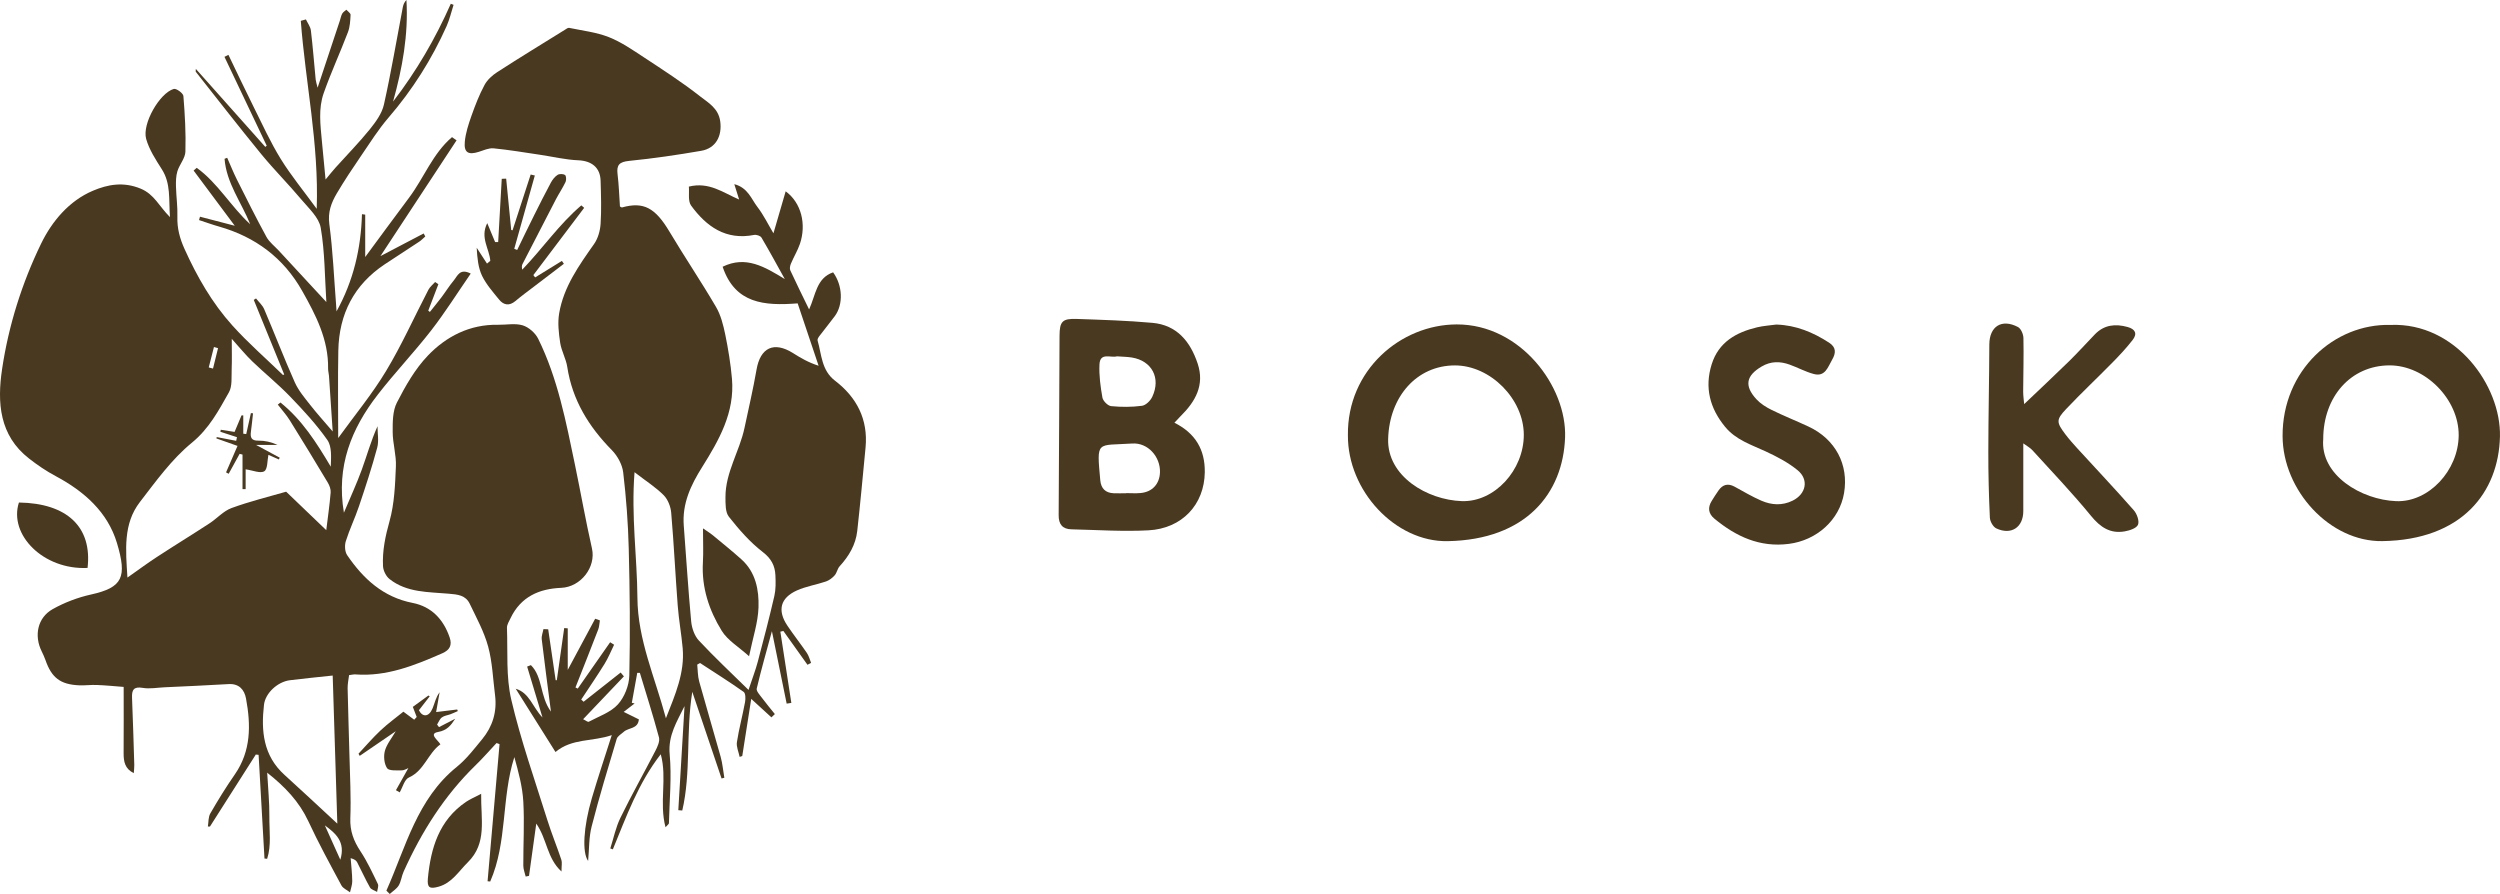 <svg width="179" height="64" viewBox="0 0 179 64" fill="none" xmlns="http://www.w3.org/2000/svg">
<g clip-path="url(#clip0_554_205)">
<path d="M20.349 26.812C19.624 25.033 18.895 23.252 18.17 21.473C18.224 21.437 18.277 21.401 18.331 21.367C18.531 21.624 18.794 21.85 18.916 22.139C19.66 23.879 20.337 25.645 21.107 27.373C21.367 27.957 21.8 28.47 22.2 28.979C22.666 29.579 23.179 30.14 23.821 30.894C23.725 29.435 23.642 28.174 23.555 26.911C23.543 26.736 23.489 26.562 23.492 26.39C23.525 24.313 22.609 22.552 21.636 20.828C20.298 18.458 18.277 16.96 15.684 16.222C15.2 16.086 14.728 15.911 14.251 15.757C14.275 15.676 14.296 15.598 14.319 15.516C15.185 15.742 16.051 15.968 16.809 16.164C15.86 14.889 14.86 13.551 13.863 12.212C13.937 12.146 14.012 12.079 14.086 12.016C15.603 13.107 16.534 14.796 17.916 16.056C17.284 14.488 16.209 13.101 16.078 11.371C16.14 11.347 16.203 11.323 16.266 11.296C16.495 11.811 16.704 12.339 16.955 12.842C17.648 14.223 18.337 15.607 19.078 16.963C19.284 17.34 19.66 17.62 19.958 17.943C21.066 19.14 22.17 20.337 23.367 21.627C23.251 19.809 23.26 18.033 22.964 16.309C22.839 15.579 22.116 14.925 21.588 14.298C20.66 13.192 19.636 12.167 18.719 11.052C17.125 9.107 15.582 7.117 14.021 5.143C14 5.116 14.021 5.052 14.021 4.932C15.704 6.822 17.352 8.67 18.997 10.518L19.096 10.431C18.087 8.311 17.081 6.189 16.072 4.07C16.167 4.021 16.26 3.976 16.355 3.928C16.958 5.173 17.546 6.427 18.164 7.663C18.788 8.914 19.37 10.195 20.101 11.38C20.836 12.568 21.731 13.656 22.677 14.952C22.839 10.274 21.869 5.906 21.537 1.492C21.66 1.459 21.782 1.423 21.904 1.39C22.027 1.655 22.227 1.908 22.26 2.186C22.4 3.352 22.489 4.528 22.603 5.701C22.618 5.842 22.669 5.978 22.74 6.279C23.307 4.567 23.824 3.018 24.337 1.468C24.391 1.302 24.421 1.121 24.504 0.974C24.567 0.862 24.698 0.787 24.797 0.696C24.904 0.817 25.104 0.944 25.101 1.058C25.081 1.477 25.06 1.917 24.913 2.303C24.355 3.771 23.692 5.2 23.173 6.68C22.788 7.778 22.94 8.941 23.045 10.081C23.122 10.946 23.209 11.808 23.31 12.854C23.633 12.468 23.827 12.221 24.039 11.986C24.854 11.079 25.713 10.207 26.477 9.261C26.901 8.736 27.346 8.127 27.489 7.488C28.006 5.179 28.397 2.84 28.842 0.512C28.878 0.332 28.946 0.157 29.101 0C29.248 2.481 28.812 4.881 28.143 7.274C29.815 5.104 31.173 2.764 32.278 0.268C32.343 0.295 32.409 0.32 32.475 0.347C32.313 0.853 32.194 1.381 31.979 1.866C30.913 4.251 29.534 6.43 27.827 8.411C27.087 9.27 26.475 10.247 25.833 11.187C25.236 12.061 24.648 12.945 24.11 13.855C23.725 14.512 23.466 15.175 23.579 16.038C23.833 17.943 23.913 19.875 24.063 21.796C24.075 21.955 24.084 22.115 24.096 22.293C25.304 20.116 25.848 17.792 25.916 15.335C25.994 15.347 26.072 15.356 26.149 15.368V18.404C27.122 17.084 28.197 15.61 29.293 14.15C30.352 12.737 30.988 10.988 32.364 9.819C32.472 9.894 32.579 9.972 32.69 10.048C30.872 12.812 29.054 15.576 27.239 18.338C28.266 17.798 29.301 17.259 30.334 16.716L30.451 16.93C30.307 17.054 30.179 17.198 30.021 17.301C29.2 17.846 28.37 18.377 27.549 18.923C25.352 20.385 24.275 22.477 24.224 25.1C24.182 27.186 24.215 29.272 24.215 31.364C25.424 29.694 26.66 28.199 27.651 26.55C28.773 24.684 29.669 22.679 30.677 20.741C30.788 20.532 30.994 20.373 31.155 20.192C31.233 20.243 31.31 20.297 31.388 20.349L30.663 22.242C30.701 22.272 30.74 22.302 30.779 22.335C31.054 21.988 31.337 21.648 31.603 21.295C31.904 20.897 32.167 20.466 32.486 20.086C32.752 19.77 32.916 19.179 33.704 19.589C32.74 20.988 31.869 22.374 30.872 23.659C29.648 25.235 28.266 26.685 27.042 28.265C25.167 30.686 24.06 33.375 24.624 36.709C25.087 35.608 25.537 34.635 25.904 33.628C26.275 32.612 26.558 31.566 27.03 30.52C27.03 31.032 27.137 31.575 27.009 32.051C26.627 33.468 26.17 34.864 25.701 36.254C25.418 37.098 25.024 37.906 24.758 38.756C24.666 39.054 24.689 39.506 24.86 39.754C26.012 41.445 27.439 42.756 29.543 43.169C30.89 43.431 31.752 44.339 32.197 45.647C32.382 46.193 32.206 46.539 31.669 46.775C29.677 47.649 27.677 48.454 25.439 48.288C25.319 48.279 25.197 48.315 24.994 48.339C24.955 48.656 24.884 48.972 24.89 49.283C24.922 50.862 24.979 52.439 25.018 54.019C25.054 55.541 25.143 57.063 25.084 58.58C25.048 59.496 25.322 60.214 25.809 60.949C26.296 61.685 26.672 62.502 27.057 63.298C27.125 63.442 27.024 63.671 27 63.861C26.827 63.759 26.579 63.696 26.492 63.545C26.161 62.963 25.887 62.345 25.576 61.748C25.51 61.621 25.397 61.522 25.107 61.444C25.149 61.992 25.215 62.544 25.221 63.093C25.224 63.358 25.116 63.623 25.06 63.889C24.851 63.726 24.558 63.608 24.445 63.394C23.63 61.878 22.803 60.364 22.078 58.803C21.424 57.401 20.418 56.343 19.131 55.324C19.191 56.43 19.298 57.458 19.287 58.483C19.275 59.484 19.442 60.518 19.128 61.489C19.066 61.483 19 61.477 18.937 61.471C18.797 58.996 18.657 56.521 18.516 54.046C18.451 54.04 18.382 54.031 18.316 54.025C17.221 55.743 16.125 57.461 15.033 59.18H14.883C14.937 58.866 14.907 58.498 15.06 58.239C15.609 57.289 16.185 56.352 16.812 55.451C17.982 53.765 17.967 51.911 17.615 50.015C17.498 49.382 17.116 48.936 16.367 48.981C14.839 49.072 13.31 49.138 11.782 49.21C11.263 49.234 10.728 49.337 10.227 49.253C9.576 49.141 9.43 49.391 9.454 49.967C9.519 51.568 9.567 53.172 9.615 54.772C9.621 54.944 9.594 55.119 9.579 55.357C8.937 55.044 8.848 54.519 8.851 53.922C8.863 52.37 8.854 50.82 8.854 49.183C8.197 49.132 7.567 49.069 6.937 49.045C6.516 49.026 6.092 49.087 5.672 49.069C4.322 49.011 3.695 48.529 3.254 47.257C3.179 47.046 3.084 46.841 2.985 46.639C2.427 45.514 2.684 44.23 3.764 43.618C4.615 43.139 5.57 42.777 6.522 42.566C8.785 42.063 9.107 41.33 8.376 38.888C7.707 36.658 6.024 35.18 3.997 34.095C3.322 33.736 2.681 33.302 2.078 32.829C-0.051 31.177 -0.209 28.82 0.149 26.429C0.615 23.3 1.573 20.267 2.946 17.439C3.716 15.854 4.943 14.38 6.654 13.656C7.71 13.21 8.83 12.99 10.081 13.511C11.051 13.918 11.373 14.747 12.17 15.546C12.075 14.259 12.245 13.15 11.585 12.116C11.149 11.431 10.684 10.72 10.466 9.951C10.158 8.872 11.43 6.656 12.445 6.367C12.624 6.316 13.116 6.677 13.131 6.873C13.239 8.197 13.316 9.532 13.275 10.859C13.26 11.332 12.851 11.778 12.701 12.263C12.597 12.607 12.591 12.993 12.6 13.361C12.618 14.081 12.725 14.802 12.701 15.519C12.675 16.345 12.875 17.081 13.212 17.825C14.11 19.815 15.188 21.696 16.642 23.309C17.77 24.56 19.051 25.675 20.263 26.851C20.293 26.836 20.322 26.824 20.352 26.809L20.349 26.812ZM23.361 37.957C23.472 37.043 23.6 36.16 23.675 35.268C23.695 35.036 23.594 34.764 23.472 34.559C22.576 33.064 21.672 31.572 20.749 30.095C20.501 29.697 20.179 29.344 19.89 28.97C19.952 28.919 20.018 28.868 20.081 28.82C21.615 30.049 22.66 31.686 23.683 33.414C23.707 32.739 23.77 31.976 23.436 31.5C22.654 30.387 21.716 29.371 20.77 28.392C19.913 27.502 18.943 26.721 18.051 25.862C17.561 25.389 17.128 24.852 16.594 24.259C16.594 25.076 16.615 25.757 16.588 26.435C16.564 26.996 16.642 27.65 16.388 28.096C15.654 29.395 14.976 30.686 13.731 31.705C12.296 32.88 11.161 34.46 10.012 35.952C8.818 37.505 8.997 39.356 9.125 41.354C9.919 40.797 10.57 40.311 11.248 39.871C12.489 39.06 13.755 38.285 14.997 37.474C15.534 37.125 15.994 36.591 16.576 36.377C17.872 35.901 19.224 35.572 20.489 35.205C21.442 36.118 22.37 37.01 23.361 37.96V37.957ZM24.152 58.972C24.039 55.36 23.931 51.926 23.821 48.369C22.809 48.478 21.782 48.577 20.758 48.704C19.887 48.812 18.997 49.617 18.901 50.467C18.686 52.34 18.851 54.109 20.37 55.481C21.603 56.596 22.815 57.736 24.152 58.972ZM23.26 59.098C23.606 59.87 23.955 60.645 24.367 61.558C24.761 60.265 24.021 59.659 23.26 59.098ZM15.612 24.928C15.513 24.901 15.418 24.873 15.319 24.846C15.194 25.335 15.072 25.82 14.946 26.308C15.048 26.336 15.149 26.363 15.251 26.39C15.37 25.901 15.492 25.416 15.612 24.928Z" fill="#493921"/>
<path d="M41.779 50.251C42.666 49.551 43.552 48.852 44.439 48.153C44.516 48.243 44.594 48.337 44.672 48.427C43.716 49.431 42.758 50.438 41.752 51.496C41.928 51.577 42.086 51.713 42.155 51.677C42.874 51.291 43.719 51.011 44.242 50.435C44.713 49.916 45.045 49.069 45.059 48.361C45.128 45.337 45.095 42.307 45.018 39.284C44.973 37.463 44.836 35.636 44.621 33.827C44.555 33.264 44.212 32.64 43.809 32.23C42.155 30.55 40.979 28.645 40.615 26.267C40.525 25.682 40.2 25.136 40.11 24.551C40.006 23.855 39.919 23.119 40.036 22.435C40.358 20.53 41.459 19.005 42.54 17.464C42.818 17.069 42.97 16.517 43.003 16.026C43.069 15.001 43.033 13.97 43.003 12.942C42.976 11.983 42.346 11.516 41.409 11.477C40.477 11.438 39.555 11.212 38.627 11.076C37.534 10.913 36.442 10.729 35.343 10.621C35 10.588 34.63 10.76 34.283 10.871C33.531 11.112 33.206 10.928 33.28 10.145C33.34 9.515 33.546 8.888 33.758 8.288C34.024 7.537 34.316 6.783 34.692 6.084C34.889 5.716 35.248 5.391 35.606 5.161C37.206 4.127 38.83 3.136 40.448 2.132C40.543 2.071 40.666 1.975 40.755 1.996C41.704 2.195 42.695 2.304 43.588 2.656C44.477 3.006 45.292 3.573 46.101 4.103C47.462 4.999 48.839 5.885 50.119 6.892C50.704 7.353 51.442 7.742 51.57 8.698C51.707 9.72 51.272 10.615 50.203 10.799C48.495 11.094 46.776 11.347 45.051 11.519C44.361 11.589 44.131 11.794 44.218 12.478C44.313 13.247 44.334 14.024 44.388 14.784C44.454 14.817 44.504 14.862 44.537 14.853C46.083 14.419 46.916 14.88 47.931 16.581C49.015 18.399 50.2 20.153 51.269 21.98C51.609 22.562 51.785 23.264 51.925 23.936C52.14 24.988 52.316 26.053 52.409 27.123C52.618 29.529 51.483 31.512 50.278 33.435C49.462 34.735 48.836 36.052 48.958 37.635C49.134 39.923 49.275 42.214 49.489 44.499C49.534 44.969 49.722 45.521 50.033 45.856C51.128 47.031 52.304 48.132 53.594 49.398C53.874 48.551 54.098 47.981 54.254 47.39C54.669 45.825 55.078 44.258 55.442 42.681C55.552 42.202 55.543 41.683 55.519 41.186C55.486 40.493 55.218 39.989 54.603 39.516C53.692 38.813 52.907 37.909 52.188 36.999C51.928 36.67 51.946 36.07 51.943 35.594C51.94 33.818 52.952 32.317 53.307 30.635C53.6 29.248 53.925 27.864 54.167 26.469C54.439 24.886 55.412 24.422 56.779 25.281C57.325 25.625 57.877 25.953 58.612 26.188C58.11 24.69 57.609 23.195 57.113 21.721C54.731 21.905 52.63 21.748 51.74 19.098C53.406 18.284 54.746 19.101 56.191 19.981C55.639 18.989 55.101 17.989 54.522 17.012C54.445 16.882 54.155 16.789 53.991 16.822C51.979 17.217 50.582 16.228 49.48 14.715C49.245 14.389 49.364 13.798 49.322 13.361C50.779 13.002 51.764 13.792 52.922 14.287C52.8 13.898 52.707 13.608 52.576 13.186C53.555 13.44 53.794 14.251 54.233 14.82C54.675 15.396 54.997 16.065 55.379 16.704C55.669 15.707 55.952 14.73 56.254 13.699C57.37 14.513 57.752 16.05 57.275 17.461C57.107 17.949 56.83 18.399 56.63 18.878C56.57 19.02 56.525 19.231 56.585 19.357C57.003 20.265 57.448 21.157 57.931 22.155C58.403 21.136 58.448 19.912 59.651 19.499C60.34 20.445 60.391 21.799 59.77 22.637C59.415 23.119 59.03 23.581 58.669 24.06C58.6 24.15 58.513 24.292 58.54 24.383C58.833 25.392 58.815 26.514 59.788 27.259C61.343 28.449 62.167 30.029 61.973 32.052C61.782 34.041 61.6 36.031 61.379 38.015C61.269 39 60.785 39.817 60.119 40.544C59.958 40.719 59.922 41.014 59.764 41.192C59.6 41.379 59.373 41.551 59.143 41.632C58.457 41.867 57.719 41.979 57.062 42.274C55.865 42.811 55.645 43.709 56.379 44.8C56.824 45.464 57.319 46.088 57.77 46.748C57.913 46.956 57.976 47.221 58.075 47.462C57.988 47.508 57.901 47.553 57.815 47.598C57.239 46.79 56.663 45.985 56.089 45.177C56.018 45.195 55.946 45.21 55.874 45.228C56.137 46.929 56.397 48.629 56.66 50.329C56.549 50.347 56.436 50.362 56.325 50.38C55.979 48.674 55.63 46.965 55.269 45.192C54.895 46.576 54.504 47.933 54.182 49.301C54.14 49.482 54.4 49.757 54.555 49.965C54.851 50.362 55.17 50.742 55.48 51.128C55.397 51.206 55.313 51.285 55.233 51.363C54.782 50.95 54.331 50.537 53.788 50.04C53.567 51.454 53.355 52.792 53.146 54.131C53.083 54.152 53.021 54.173 52.958 54.194C52.886 53.838 52.71 53.464 52.764 53.13C52.913 52.168 53.17 51.225 53.346 50.266C53.391 50.031 53.385 49.636 53.245 49.539C52.227 48.819 51.167 48.153 50.122 47.471C50.057 47.511 49.988 47.547 49.922 47.586C49.964 47.987 49.955 48.4 50.059 48.783C50.558 50.589 51.098 52.385 51.6 54.191C51.734 54.676 51.776 55.189 51.862 55.689C51.797 55.704 51.728 55.722 51.663 55.737C50.985 53.736 50.31 51.731 49.567 49.533C49.101 52.473 49.486 55.309 48.851 58.032C48.755 58.026 48.663 58.02 48.567 58.01C48.716 55.526 48.862 53.042 49.012 50.558C48.474 51.662 47.821 52.654 47.949 54.013C48.101 55.641 47.934 57.299 47.895 58.945C47.895 58.999 47.809 59.05 47.651 59.231C47.182 57.462 47.785 55.728 47.31 54.004C45.692 56.078 44.845 58.475 43.88 60.814L43.698 60.748C43.934 60.009 44.089 59.231 44.427 58.544C45.215 56.931 46.098 55.364 46.922 53.766C47.075 53.471 47.257 53.079 47.182 52.798C46.767 51.246 46.278 49.714 45.815 48.177H45.627C45.498 48.894 45.367 49.609 45.239 50.323C45.304 50.338 45.373 50.353 45.439 50.368C45.191 50.558 44.943 50.751 44.657 50.971C45.057 51.17 45.394 51.333 45.743 51.508C45.68 52.207 45 52.09 44.666 52.394C44.486 52.557 44.215 52.705 44.155 52.91C43.531 54.99 42.901 57.073 42.361 59.177C42.161 59.952 42.191 60.79 42.11 61.643C41.669 61.04 41.773 59.198 42.379 57.139C42.809 55.68 43.292 54.239 43.803 52.635C42.421 53.115 40.958 52.849 39.773 53.844C38.827 52.34 37.877 50.827 36.925 49.313C37.916 49.609 38.131 50.631 38.842 51.372C38.454 50.082 38.098 48.903 37.743 47.728C37.833 47.691 37.922 47.658 38.012 47.622C38.877 48.478 38.645 49.865 39.448 50.95C39.212 49.117 38.985 47.447 38.788 45.771C38.761 45.536 38.868 45.286 38.91 45.045C39.024 45.048 39.137 45.054 39.251 45.057C39.43 46.272 39.606 47.486 39.785 48.701C39.812 48.701 39.842 48.701 39.868 48.701C40.045 47.456 40.221 46.214 40.397 44.969C40.48 44.975 40.564 44.984 40.651 44.99V47.963C41.367 46.627 41.991 45.464 42.615 44.3C42.728 44.339 42.839 44.381 42.952 44.421C42.913 44.638 42.91 44.87 42.833 45.069C42.298 46.459 41.749 47.839 41.203 49.223C41.257 49.25 41.313 49.277 41.367 49.304C42.14 48.198 42.913 47.092 43.686 45.985C43.782 46.045 43.874 46.103 43.97 46.163C43.743 46.624 43.552 47.11 43.28 47.544C42.746 48.406 42.173 49.241 41.615 50.088C41.675 50.145 41.734 50.2 41.797 50.257L41.779 50.251ZM45.433 33.812C45.185 36.953 45.618 39.878 45.639 42.802C45.66 45.801 46.901 48.508 47.68 51.427C48.346 49.735 49.036 48.168 48.88 46.41C48.788 45.391 48.603 44.381 48.525 43.362C48.355 41.144 48.248 38.916 48.057 36.7C48.018 36.266 47.818 35.757 47.519 35.455C46.964 34.898 46.283 34.466 45.436 33.812H45.433Z" fill="#493921"/>
<path d="M27.666 63.768C29.057 60.651 29.854 57.208 32.707 54.908C33.397 54.35 33.955 53.617 34.525 52.924C35.272 52.017 35.597 50.959 35.445 49.774C35.295 48.61 35.257 47.416 34.952 46.295C34.663 45.231 34.113 44.233 33.633 43.229C33.337 42.614 32.773 42.563 32.128 42.509C30.672 42.379 29.134 42.442 27.892 41.462C27.645 41.267 27.442 40.863 27.424 40.546C27.367 39.443 27.591 38.391 27.892 37.311C28.242 36.06 28.29 34.71 28.346 33.395C28.382 32.578 28.119 31.756 28.116 30.933C28.113 30.224 28.11 29.422 28.418 28.825C29.03 27.634 29.716 26.423 30.63 25.467C31.958 24.077 33.645 23.218 35.654 23.254C36.248 23.263 36.881 23.131 37.424 23.294C37.857 23.426 38.328 23.839 38.534 24.255C39.937 27.101 40.525 30.197 41.167 33.275C41.582 35.27 41.934 37.284 42.385 39.271C42.687 40.606 41.585 42.032 40.179 42.09C38.603 42.153 37.284 42.729 36.555 44.263C36.448 44.486 36.289 44.73 36.298 44.959C36.364 46.681 36.221 48.456 36.609 50.105C37.292 53.014 38.292 55.851 39.188 58.709C39.489 59.671 39.875 60.608 40.194 61.564C40.257 61.754 40.203 61.986 40.203 62.402C39.152 61.437 39.188 60.12 38.397 58.968C38.206 60.349 38.042 61.531 37.878 62.712C37.797 62.727 37.716 62.746 37.639 62.761C37.579 62.501 37.469 62.239 37.469 61.98C37.463 60.452 37.555 58.92 37.469 57.395C37.409 56.322 37.119 55.263 36.827 54.208C35.892 57.129 36.337 60.292 35.099 63.116C35.036 63.11 34.973 63.104 34.91 63.098C35.197 59.828 35.481 56.554 35.767 53.283C35.696 53.256 35.624 53.228 35.552 53.201C35.057 53.729 34.579 54.281 34.06 54.784C31.815 56.967 30.179 59.565 28.898 62.411C28.755 62.727 28.722 63.101 28.549 63.397C28.403 63.641 28.125 63.807 27.907 64.009C27.83 63.93 27.749 63.852 27.672 63.777L27.666 63.768Z" fill="#493921"/>
<path d="M84.087 30.267C85.597 31.023 86.284 32.202 86.263 33.812C86.233 36.115 84.648 37.846 82.221 37.972C80.391 38.069 78.549 37.942 76.713 37.9C76.081 37.885 75.794 37.544 75.8 36.887C75.83 32.603 75.839 28.322 75.863 24.039C75.869 23.011 76.066 22.8 77.095 22.836C78.904 22.899 80.716 22.953 82.516 23.116C84.266 23.273 85.227 24.455 85.752 26.031C86.266 27.569 85.591 28.753 84.534 29.794C84.412 29.914 84.298 30.044 84.087 30.27V30.267ZM80.63 35.319C80.63 35.319 80.63 35.31 80.63 35.307C80.976 35.307 81.325 35.334 81.669 35.301C82.501 35.226 83.027 34.653 83.054 33.821C83.09 32.697 82.182 31.681 81.066 31.756C78.507 31.928 78.516 31.476 78.779 34.382C78.833 34.976 79.149 35.289 79.734 35.316C80.03 35.331 80.328 35.316 80.627 35.316L80.63 35.319ZM79.967 25.516C79.531 25.639 78.761 25.205 78.722 26.095C78.686 26.884 78.794 27.689 78.934 28.47C78.979 28.711 79.322 29.055 79.555 29.079C80.287 29.151 81.036 29.151 81.764 29.055C82.039 29.019 82.37 28.693 82.501 28.413C83.137 27.068 82.475 25.829 81.036 25.597C80.695 25.543 80.346 25.543 79.967 25.513V25.516Z" fill="#493921"/>
<path d="M96.51 31.159C96.454 26.504 100.281 23.237 104.301 23.228C108.875 23.218 112.191 27.686 112.06 31.319C111.916 35.319 109.269 38.647 103.651 38.747C99.898 38.813 96.484 35.129 96.51 31.162V31.159ZM104.173 26.164C101.442 26.164 99.472 28.398 99.391 31.436C99.319 34.101 102.191 35.798 104.669 35.88C107.009 35.958 109.107 33.661 109.104 31.132C109.101 28.569 106.713 26.164 104.173 26.164Z" fill="#493921"/>
<path d="M171.179 23.264C175.818 23.086 179.083 27.605 178.997 31.259C178.901 35.244 176.286 38.663 170.57 38.744C166.836 38.798 163.448 35.141 163.433 31.219C163.415 26.514 167.131 23.152 171.179 23.264ZM166.343 31.436C166.122 34.023 169.077 35.789 171.573 35.883C173.898 35.97 176.024 33.688 176.042 31.168C176.057 28.585 173.642 26.149 171.08 26.161C168.331 26.173 166.349 28.383 166.343 31.436Z" fill="#493921"/>
<path d="M127.2 23.239C128.594 23.285 129.815 23.791 130.964 24.536C131.486 24.876 131.454 25.283 131.182 25.753C130.878 26.278 130.686 26.999 129.869 26.779C129.275 26.622 128.719 26.314 128.137 26.106C127.457 25.862 126.791 25.853 126.134 26.242C125.018 26.899 124.875 27.623 125.761 28.587C126.057 28.907 126.454 29.157 126.848 29.35C127.716 29.778 128.615 30.134 129.492 30.544C131.418 31.442 132.385 33.275 132.033 35.316C131.701 37.239 130.08 38.686 128.08 38.942C126.003 39.208 124.304 38.418 122.755 37.14C122.319 36.778 122.26 36.353 122.552 35.877C122.707 35.62 122.872 35.37 123.042 35.123C123.346 34.683 123.728 34.589 124.203 34.849C124.833 35.192 125.457 35.566 126.113 35.849C126.842 36.166 127.606 36.214 128.349 35.849C129.319 35.373 129.534 34.339 128.704 33.664C128.024 33.109 127.215 32.687 126.412 32.316C125.376 31.837 124.283 31.493 123.516 30.559C122.421 29.226 122.036 27.74 122.558 26.079C123.057 24.49 124.313 23.794 125.809 23.435C126.263 23.327 126.737 23.3 127.203 23.236L127.2 23.239Z" fill="#493921"/>
<path d="M144.868 31.738C144.868 33.441 144.868 35.018 144.868 36.592C144.868 37.758 144.003 38.337 142.931 37.831C142.704 37.722 142.486 37.333 142.474 37.062C142.4 35.485 142.361 33.908 142.364 32.332C142.367 29.776 142.427 27.219 142.436 24.663C142.442 23.372 143.319 22.8 144.486 23.415C144.701 23.526 144.871 23.927 144.877 24.198C144.907 25.477 144.865 26.755 144.859 28.033C144.859 28.347 144.907 28.657 144.931 28.934C146.021 27.897 147.086 26.899 148.128 25.881C148.77 25.254 149.37 24.584 149.994 23.939C150.659 23.252 151.456 23.171 152.334 23.412C152.889 23.565 153.048 23.891 152.698 24.34C152.256 24.91 151.761 25.441 151.253 25.956C150.152 27.077 149.006 28.154 147.928 29.293C147.209 30.056 147.236 30.24 147.88 31.096C148.134 31.433 148.418 31.753 148.704 32.067C150.065 33.556 151.45 35.021 152.782 36.537C153.006 36.794 153.191 37.312 153.08 37.571C152.973 37.825 152.474 37.987 152.125 38.047C151.089 38.228 150.382 37.749 149.713 36.932C148.385 35.31 146.937 33.791 145.525 32.241C145.352 32.051 145.107 31.925 144.865 31.744L144.868 31.738Z" fill="#493921"/>
<path d="M38.295 12.559C37.803 14.31 37.313 16.062 36.821 17.813C36.89 17.84 36.961 17.87 37.03 17.898C37.436 17.066 37.833 16.231 38.248 15.405C38.636 14.624 39.03 13.846 39.442 13.077C39.558 12.863 39.725 12.646 39.925 12.52C40.057 12.435 40.328 12.444 40.457 12.532C40.543 12.589 40.558 12.887 40.495 13.026C40.292 13.454 40.027 13.846 39.806 14.265C39 15.812 38.203 17.358 37.409 18.91C37.355 19.013 37.355 19.146 37.391 19.311C38.839 17.804 40.033 16.059 41.621 14.705C41.69 14.762 41.758 14.82 41.827 14.88C40.615 16.487 39.4 18.091 38.188 19.697C38.23 19.752 38.275 19.809 38.316 19.863C38.955 19.468 39.594 19.076 40.233 18.681C40.281 18.751 40.325 18.82 40.373 18.889C39.669 19.426 38.961 19.963 38.257 20.502C37.803 20.849 37.34 21.187 36.904 21.554C36.466 21.922 36.066 21.853 35.737 21.452C35.298 20.912 34.821 20.373 34.519 19.755C34.242 19.179 34.173 18.501 34.131 17.738C34.376 18.118 34.624 18.494 34.869 18.874C34.946 18.808 35.027 18.745 35.105 18.678C35.048 17.822 34.355 17.014 34.887 15.977C35.102 16.496 35.278 16.915 35.451 17.334H35.669C35.755 15.821 35.839 14.31 35.925 12.803C36.03 12.8 36.137 12.794 36.242 12.791C36.361 14.018 36.484 15.242 36.603 16.469C36.636 16.475 36.666 16.481 36.699 16.49C37.131 15.157 37.564 13.828 37.997 12.495C38.099 12.52 38.2 12.544 38.301 12.568L38.295 12.559Z" fill="#493921"/>
<path d="M50.337 37.833C50.692 38.08 50.857 38.174 51 38.294C51.704 38.879 52.424 39.452 53.104 40.067C54.11 40.977 54.349 42.243 54.31 43.482C54.275 44.577 53.904 45.659 53.633 46.988C52.889 46.313 52.098 45.852 51.675 45.164C50.767 43.69 50.224 42.056 50.328 40.266C50.37 39.536 50.334 38.801 50.334 37.836L50.337 37.833Z" fill="#493921"/>
<path d="M32.591 51.466C32.283 51.942 32.006 52.295 31.37 52.409C30.68 52.533 31.34 52.976 31.534 53.292C30.633 53.944 30.382 55.177 29.274 55.671C28.961 55.81 28.83 56.37 28.618 56.735C28.528 56.684 28.439 56.63 28.349 56.578C28.66 56.027 28.97 55.475 29.239 54.993C29.179 55.014 28.967 55.156 28.755 55.158C28.394 55.158 27.848 55.201 27.713 54.999C27.504 54.682 27.453 54.146 27.558 53.763C27.689 53.283 28.042 52.864 28.334 52.358C27.43 52.979 26.591 53.549 25.755 54.121C25.725 54.07 25.698 54.019 25.669 53.965C26.191 53.41 26.686 52.825 27.242 52.304C27.761 51.815 28.343 51.393 28.883 50.956C29.14 51.149 29.397 51.339 29.657 51.532C29.716 51.466 29.776 51.402 29.836 51.336C29.743 51.092 29.651 50.851 29.558 50.612C29.943 50.332 30.31 50.064 30.674 49.798C30.704 49.817 30.737 49.838 30.767 49.856C30.519 50.175 30.274 50.495 29.994 50.854C30.253 51.36 30.71 51.357 30.976 50.709C31.131 50.335 31.203 49.925 31.477 49.566C31.4 50.004 31.322 50.441 31.227 50.983C31.779 50.917 32.257 50.857 32.734 50.799C32.749 50.839 32.764 50.875 32.779 50.914C32.606 50.989 32.436 51.071 32.26 51.137C32.05 51.215 31.806 51.239 31.636 51.369C31.48 51.484 31.406 51.704 31.295 51.879C31.34 51.939 31.388 52.002 31.433 52.062C31.818 51.864 32.206 51.665 32.591 51.463V51.466Z" fill="#493921"/>
<path d="M6.269 40.664C3.107 40.818 0.609 38.283 1.355 35.98C4.803 36.031 6.612 37.734 6.269 40.664Z" fill="#493921"/>
<path d="M34.451 56.837C34.421 58.673 34.895 60.364 33.492 61.745C32.842 62.384 32.37 63.21 31.415 63.484C30.767 63.668 30.573 63.566 30.636 62.89C30.842 60.714 31.442 58.724 33.364 57.416C33.642 57.226 33.958 57.096 34.451 56.837Z" fill="#493921"/>
<path d="M16.791 30.936C16.967 30.517 17.128 30.131 17.293 29.742C17.334 29.742 17.376 29.742 17.418 29.742V31.053C17.49 31.062 17.561 31.071 17.63 31.08C17.74 30.58 17.851 30.079 17.964 29.579C18.015 29.585 18.066 29.591 18.117 29.594C18.069 30.028 18.027 30.465 17.967 30.899C17.908 31.325 17.997 31.56 18.502 31.551C18.958 31.545 19.415 31.644 19.866 31.855H18.331C19.027 32.232 19.529 32.5 20.027 32.769C20.006 32.811 19.988 32.856 19.967 32.898C19.666 32.766 19.364 32.633 19.218 32.567C19.134 32.968 19.17 33.592 18.922 33.742C18.636 33.917 18.102 33.676 17.588 33.604V35.02C17.514 35.02 17.439 35.02 17.364 35.02V32.548C17.296 32.53 17.227 32.512 17.158 32.494C16.896 32.971 16.636 33.447 16.373 33.923C16.311 33.89 16.248 33.854 16.185 33.821C16.454 33.203 16.72 32.588 17.006 31.927C16.529 31.759 16.009 31.575 15.493 31.391C15.502 31.358 15.508 31.325 15.517 31.294L16.911 31.563C16.928 31.475 16.946 31.391 16.967 31.303C16.57 31.174 16.176 31.044 15.779 30.915L15.806 30.77C16.093 30.815 16.379 30.86 16.791 30.924V30.936Z" fill="#493921"/>
</g>
<defs>
<clipPath id="clip0_554_205">
<rect width="179" height="64" fill="white"/>
</clipPath>
</defs>
</svg>
